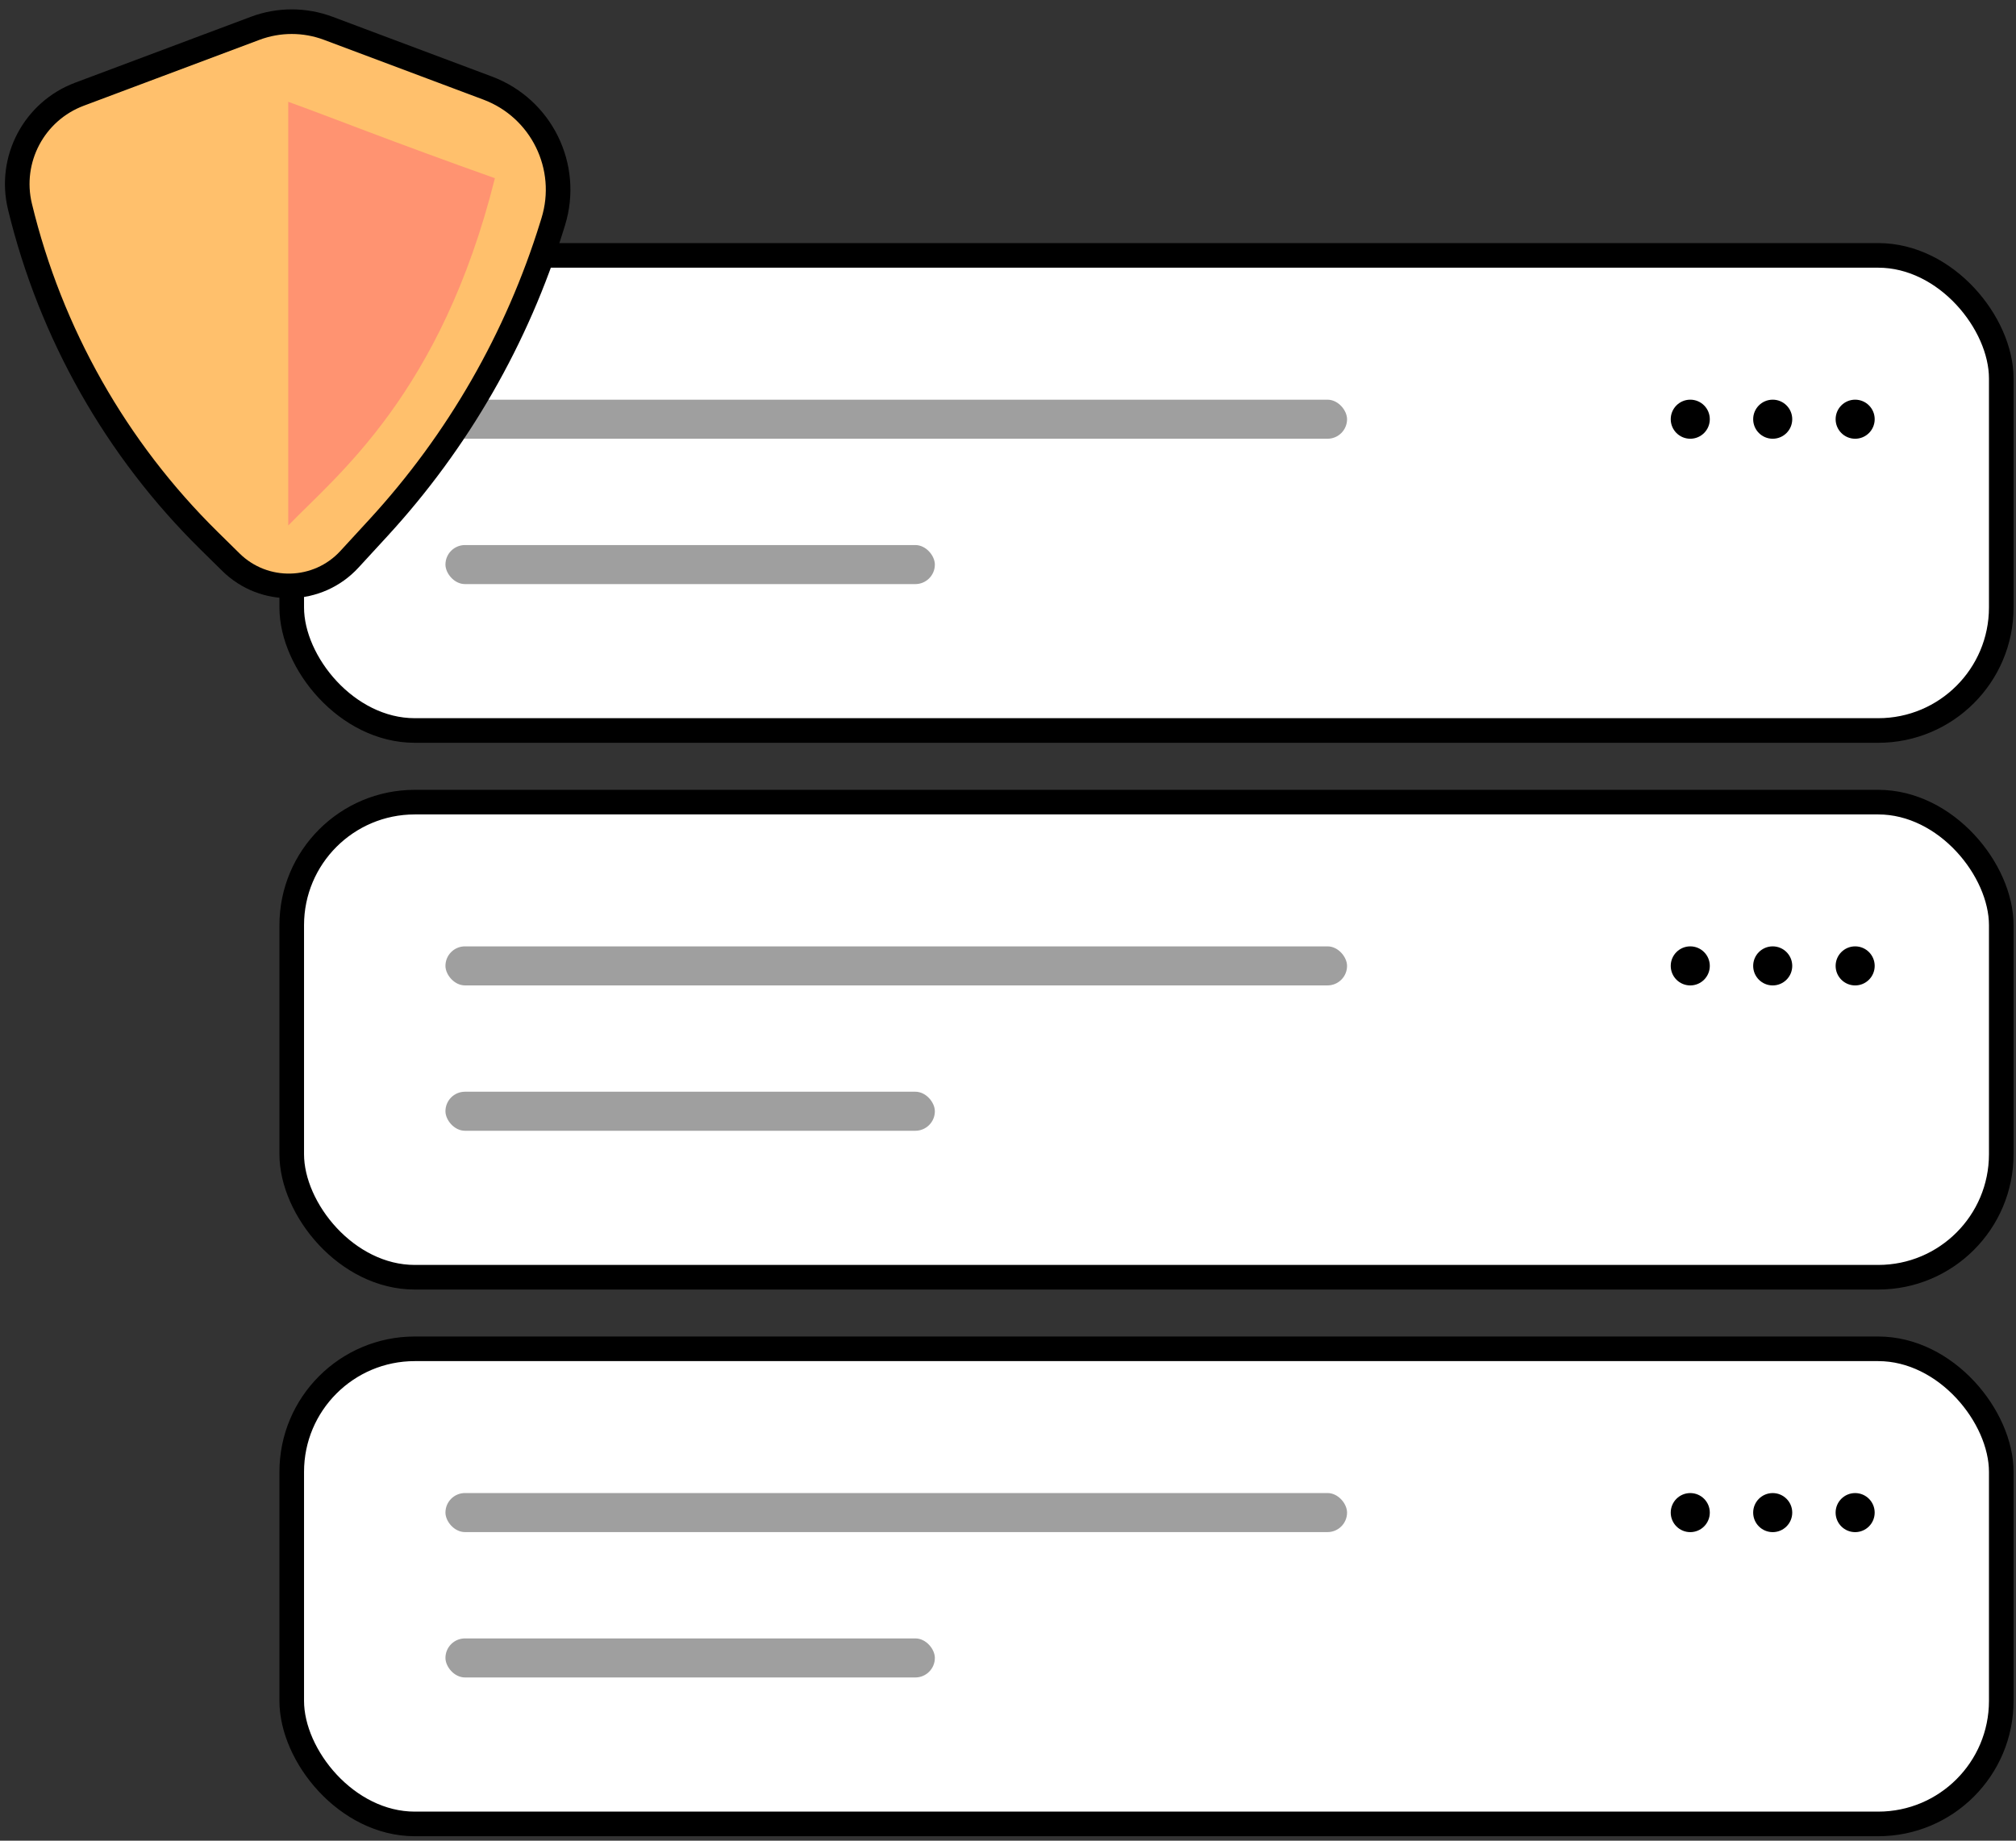 <?xml version="1.0" encoding="UTF-8"?>
<svg xmlns="http://www.w3.org/2000/svg" width="138" height="126" viewBox="0 0 138 126" fill="none">
  <rect x="0" y="0" width="138" height="126" fill="#333333" stroke="none"/>
  <rect x="19.97" y="17.482" width="117.021" height="32.522" rx="8.422" fill="white" stroke="black" stroke-width="1.684"></rect>
  <rect x="19.97" y="54.908" width="117.021" height="32.522" rx="8.422" fill="white" stroke="black" stroke-width="1.684"></rect>
  <rect x="19.97" y="92.33" width="117.021" height="32.522" rx="8.422" fill="white" stroke="black" stroke-width="1.684"></rect>
  <rect x="30.492" y="27.36" width="61.717" height="2.673" rx="1.337" fill="#9F9F9F"></rect>
  <rect x="30.492" y="64.781" width="61.717" height="2.673" rx="1.337" fill="#9F9F9F"></rect>
  <rect x="30.492" y="102.203" width="61.717" height="2.673" rx="1.337" fill="#9F9F9F"></rect>
  <rect x="30.492" y="37.31" width="33.501" height="2.673" rx="1.337" fill="#9F9F9F"></rect>
  <rect x="30.492" y="74.731" width="33.501" height="2.673" rx="1.337" fill="#9F9F9F"></rect>
  <rect x="30.492" y="112.154" width="33.501" height="2.673" rx="1.337" fill="#9F9F9F"></rect>
  <path d="M37.871 15.177C39.033 11.421 37.066 7.411 33.384 6.03L22.473 1.938C20.859 1.333 19.081 1.333 17.467 1.938L5.44 6.448C2.334 7.613 0.586 10.912 1.365 14.136C3.465 22.823 7.952 30.75 14.321 37.02L15.808 38.484C18.083 40.724 21.762 40.633 23.922 38.282L25.906 36.124C31.35 30.202 35.407 23.143 37.784 15.458L37.871 15.177Z" fill="#FFC06C" stroke="black" stroke-width="1.684"></path>
  <circle cx="115.703" cy="28.696" r="1.337" fill="black"></circle>
  <circle cx="115.703" cy="66.118" r="1.337" fill="black"></circle>
  <circle cx="115.703" cy="103.542" r="1.337" fill="black"></circle>
  <circle cx="121.346" cy="28.696" r="1.337" fill="black"></circle>
  <circle cx="121.346" cy="66.118" r="1.337" fill="black"></circle>
  <circle cx="121.346" cy="103.542" r="1.337" fill="black"></circle>
  <circle cx="126.99" cy="28.696" r="1.337" fill="black"></circle>
  <circle cx="126.99" cy="66.118" r="1.337" fill="black"></circle>
  <circle cx="126.989" cy="103.542" r="1.337" fill="black"></circle>
  <path d="M19.732 35.971V6.969C22.704 8.039 26.65 9.631 33.877 12.199C30.192 26.938 23.061 32.524 19.732 35.971Z" fill="#FF9371"></path>
</svg>
